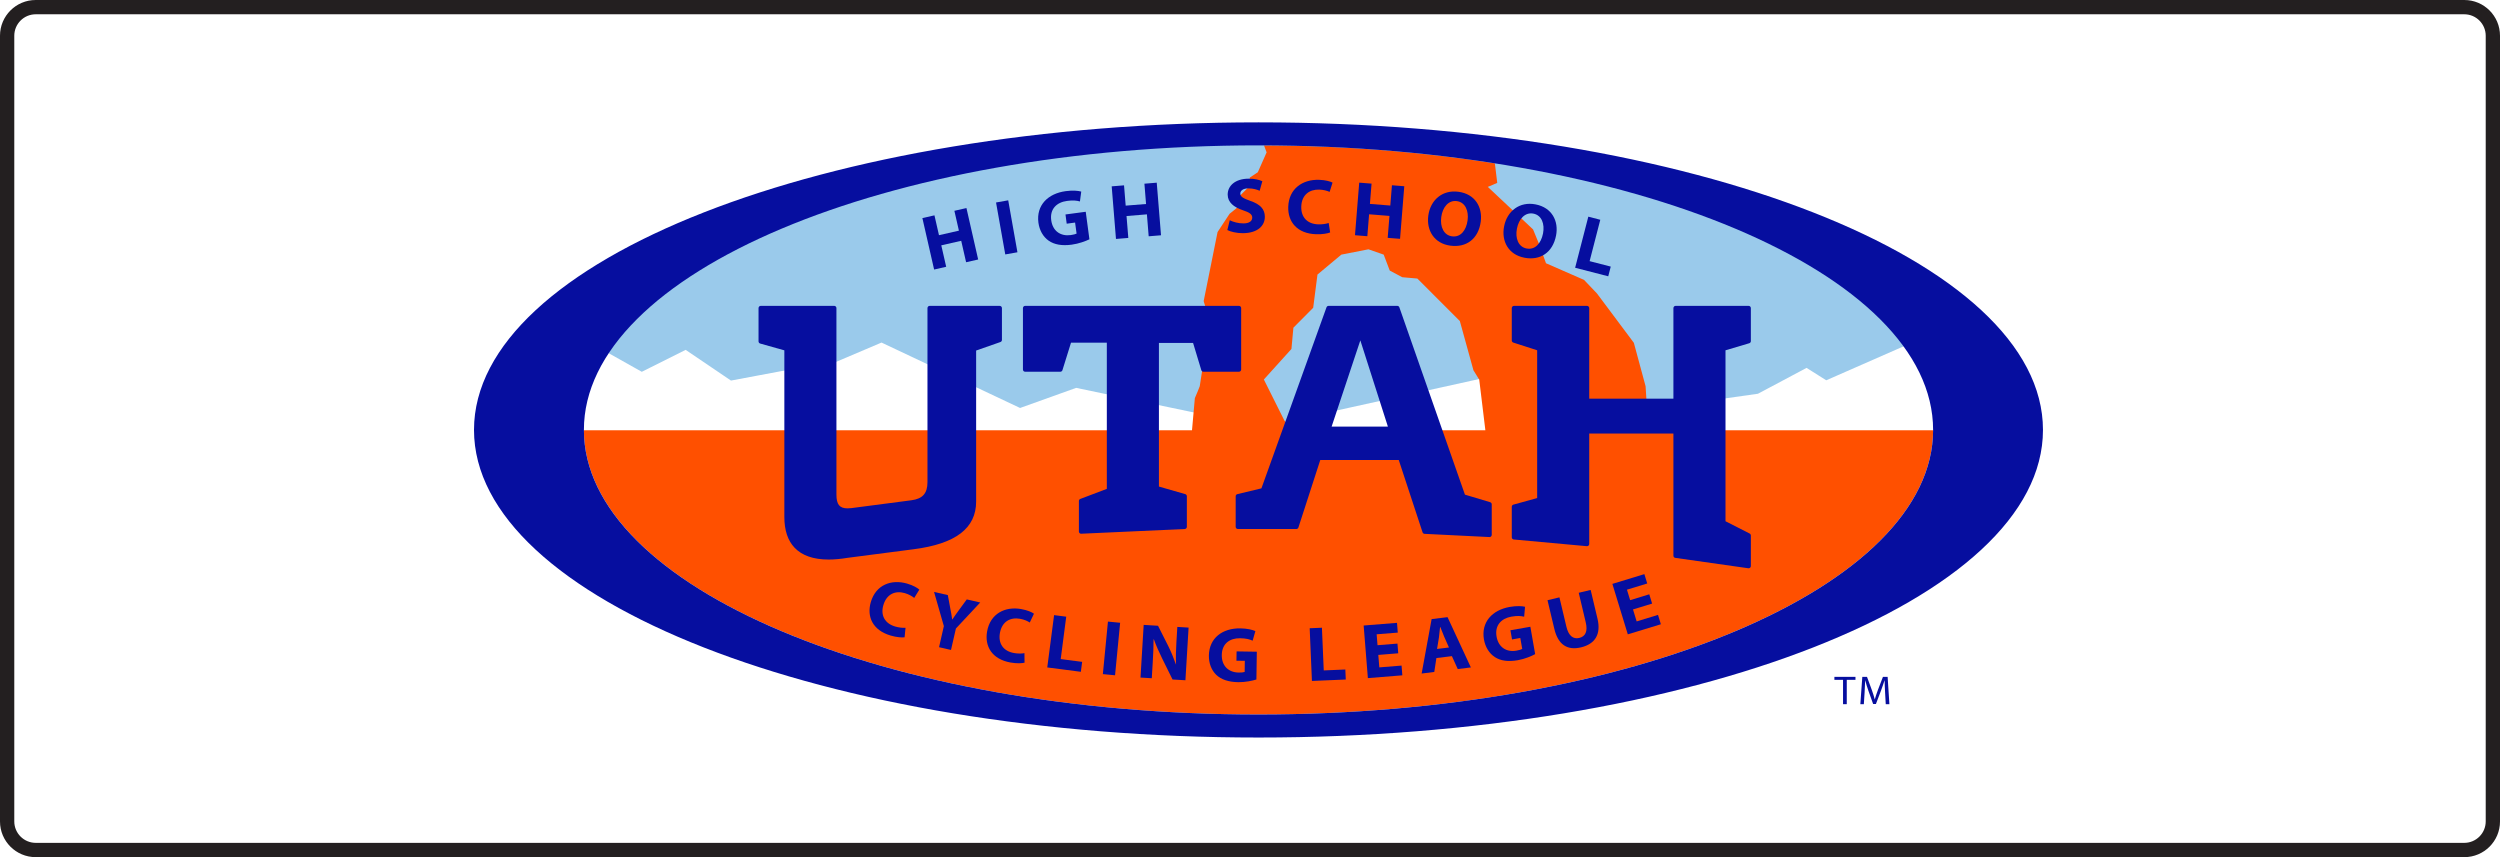 <?xml version="1.0" encoding="utf-8"?>
<!-- Generator: Adobe Illustrator 16.0.0, SVG Export Plug-In . SVG Version: 6.00 Build 0)  -->
<!DOCTYPE svg PUBLIC "-//W3C//DTD SVG 1.1//EN" "http://www.w3.org/Graphics/SVG/1.1/DTD/svg11.dtd">
<svg version="1.1" id="Layer_1" xmlns="http://www.w3.org/2000/svg" xmlns:xlink="http://www.w3.org/1999/xlink" x="0px" y="0px"
	 width="350px" height="120px" viewBox="0 0 350 120" enable-background="new 0 0 350 120" xml:space="preserve">
<g>
	<g>
		<g>
			<path fill="#060E9F" d="M258.027,95.178h-1.212V94.76h2.951v0.418h-1.219v3.408h-0.521V95.178z"/>
			<path fill="#060E9F" d="M263.91,96.904c-0.025-0.535-0.063-1.184-0.063-1.652h-0.013c-0.142,0.443-0.301,0.924-0.501,1.455
				l-0.706,1.855h-0.389l-0.649-1.822c-0.19-0.547-0.344-1.035-0.457-1.488h-0.01c-0.013,0.477-0.041,1.115-0.078,1.691
				l-0.106,1.643h-0.49l0.276-3.826h0.656l0.68,1.852c0.168,0.471,0.298,0.891,0.403,1.291h0.012
				c0.107-0.389,0.249-0.811,0.426-1.291l0.711-1.852h0.656l0.248,3.826h-0.511L263.91,96.904z"/>
		</g>
	</g>
	<g>
		<path fill="#3198C1" d="M277.344,63.561c-0.624-3.285-1.979-6.5-3.979-9.608l0.057,9.608H277.344z"/>
		<path fill="#9ACAEB" d="M89.85,52.052l6.14-3.072l6.345,4.299l9.827-1.842h3.068l8.185-3.479l19.395,9.159l7.855-2.816
			l29.264,6.116l1.613-1.715l28.041-6.189l19.147,5.074l17.383-2.463l6.809-3.622l2.752,1.739l12.639-5.548
			c-16.185-16.542-51.505-28.595-92.479-28.595c-41.354,0-76.941,12.271-92.919,29.053L89.85,52.052z"/>
	</g>
	<g>
		<path fill="#FF5000" d="M176.093,24.118l-1.123,0.743l-0.145,1.302l-1.479,1.486l0.232,1.117l-1.44,1.168l-1.68,2.552
			l-1.946,9.673l0.863,2.789l-1.411,9.12l-0.284,0.72l-0.402,0.949l-0.399,4.5H81.746c0.065,21.982,42.32,39.791,94.447,39.791
			c52.116,0,94.381-17.809,94.442-39.791h-39.095l-0.855-1.48l-0.305-4.692l-1.641-6.072l-5.163-6.907l-1.81-1.901l-5.326-2.331
			l-0.973-2.692l-0.84-2.046l-6.334-5.951l1.32-0.56l-0.331-2.734c-10.073-1.592-20.959-2.474-32.32-2.512l0.365,0.97
			L176.093,24.118z M181.076,45.877l2.771-2.789l0.599-4.65l3.341-2.79l3.798-0.745l2.133,0.745l0.847,2.231l1.752,0.932
			l2.112,0.186l5.95,5.951l1.904,6.893l0.81,1.303l0.859,7.094h-26.955l-1.173-1.337l-2.885-5.77l3.862-4.275L181.076,45.877z"/>
	</g>
	<path fill="#060E9F" d="M176.193,17.131c-60.664,0-109.832,19.272-109.832,43.059c0,23.789,49.168,43.064,109.832,43.064
		c60.649,0,109.823-19.275,109.823-43.064C286.017,36.404,236.843,17.131,176.193,17.131z M176.193,100.027
		c-52.168,0-94.447-17.834-94.447-39.837c0-21.997,42.279-39.839,94.447-39.839c52.155,0,94.442,17.842,94.442,39.839
		C270.636,82.193,228.349,100.027,176.193,100.027z"/>
	<g>
		<path fill="#060E9F" d="M130.823,30.148l0.634,2.778l2.79-0.635l-0.634-2.779l1.689-0.385l1.641,7.202l-1.688,0.384l-0.685-3.002
			l-2.789,0.636l0.684,3.002l-1.688,0.386l-1.643-7.203L130.823,30.148z"/>
		<path fill="#060E9F" d="M141.15,28.045l1.291,7.274l-1.704,0.302l-1.292-7.273L141.15,28.045z"/>
		<path fill="#060E9F" d="M152.519,33.502c-0.509,0.247-1.482,0.619-2.487,0.752c-1.391,0.185-2.439-0.017-3.226-0.564
			c-0.777-0.548-1.286-1.452-1.43-2.531c-0.313-2.432,1.342-4.071,3.838-4.401c0.983-0.134,1.765-0.05,2.16,0.063l-0.184,1.383
			c-0.443-0.128-0.969-0.188-1.805-0.075c-1.434,0.188-2.427,1.117-2.213,2.704c0.202,1.521,1.312,2.267,2.726,2.079
			c0.385-0.052,0.694-0.14,0.824-0.209l-0.21-1.545l-1.174,0.159l-0.17-1.292l2.835-0.378L152.519,33.502z"/>
		<path fill="#060E9F" d="M157.365,25.948l0.23,2.841l2.852-0.229l-0.229-2.843l1.726-0.141l0.598,7.363l-1.726,0.142l-0.249-3.072
			l-2.853,0.235l0.25,3.067l-1.727,0.141l-0.6-7.364L157.365,25.948z"/>
		<path fill="#060E9F" d="M172.167,30.836c0.458,0.226,1.19,0.45,1.933,0.442c0.796-0.007,1.215-0.327,1.212-0.822
			c-0.006-0.45-0.373-0.719-1.299-1.019c-1.28-0.428-2.128-1.103-2.138-2.186c-0.009-1.26,1.088-2.222,2.889-2.237
			c0.878-0.01,1.506,0.151,1.963,0.355l-0.376,1.341c-0.297-0.139-0.859-0.342-1.6-0.337c-0.752,0.002-1.113,0.35-1.109,0.721
			c0.003,0.471,0.427,0.677,1.433,1.04c1.359,0.472,1.994,1.145,2.003,2.199c0.009,1.239-0.963,2.298-3.07,2.313
			c-0.879,0.008-1.747-0.214-2.182-0.44L172.167,30.836z"/>
		<path fill="#060E9F" d="M186.222,32.541c-0.314,0.13-1.05,0.282-1.972,0.251c-2.654-0.089-3.968-1.736-3.895-3.848
			c0.083-2.519,1.998-3.846,4.319-3.77c0.902,0.028,1.581,0.229,1.882,0.391l-0.409,1.302c-0.336-0.153-0.822-0.3-1.447-0.323
			c-1.367-0.046-2.466,0.722-2.521,2.371c-0.049,1.48,0.829,2.443,2.369,2.493c0.534,0.02,1.108-0.06,1.466-0.192L186.222,32.541z"
			/>
		<path fill="#060E9F" d="M192.018,25.708l-0.229,2.839l2.854,0.229l0.229-2.84l1.727,0.137l-0.592,7.363l-1.731-0.136l0.249-3.071
			l-2.852-0.23l-0.246,3.072l-1.729-0.14l0.593-7.361L192.018,25.708z"/>
		<path fill="#060E9F" d="M203.046,34.392c-2.25-0.302-3.361-2.12-3.084-4.207c0.295-2.191,1.982-3.639,4.219-3.337
			c2.339,0.312,3.392,2.168,3.123,4.185c-0.324,2.414-2.021,3.661-4.248,3.36L203.046,34.392z M203.302,33.088
			c1.163,0.155,1.969-0.809,2.162-2.245c0.176-1.312-0.317-2.528-1.503-2.687c-1.186-0.159-2,0.859-2.185,2.229
			c-0.185,1.381,0.359,2.548,1.514,2.703H203.302z"/>
		<path fill="#060E9F" d="M213.403,36.077c-2.229-0.431-3.231-2.312-2.831-4.378c0.423-2.175,2.192-3.518,4.408-3.085
			c2.315,0.447,3.258,2.363,2.867,4.365c-0.463,2.388-2.231,3.53-4.436,3.102L213.403,36.077z M213.732,34.789
			c1.154,0.226,2.017-0.688,2.293-2.108c0.252-1.303-0.168-2.543-1.344-2.773c-1.171-0.229-2.047,0.741-2.311,2.097
			c-0.267,1.366,0.209,2.565,1.352,2.785H213.732z"/>
		<path fill="#060E9F" d="M222.365,30.333l1.675,0.435l-1.493,5.793l2.957,0.762l-0.35,1.359l-4.636-1.196L222.365,30.333z"/>
	</g>
	<g>
		<g>
			<path fill="#060E9F" d="M126.642,89.221c-0.332,0.049-1.074,0.014-1.952-0.244c-2.523-0.74-3.373-2.654-2.776-4.688
				c0.709-2.422,2.878-3.23,5.088-2.584c0.857,0.25,1.456,0.609,1.704,0.842l-0.716,1.162c-0.284-0.229-0.714-0.492-1.309-0.67
				c-1.3-0.385-2.545,0.088-3.01,1.678c-0.416,1.414,0.188,2.564,1.65,2.994c0.51,0.148,1.079,0.215,1.453,0.176L126.642,89.221z"/>
			<path fill="#060E9F" d="M131.466,90.609l0.675-2.953l-1.372-4.783l1.926,0.438l0.352,1.902c0.111,0.576,0.189,0.998,0.258,1.508
				l0.021,0.008c0.268-0.41,0.54-0.787,0.877-1.25l1.144-1.562l1.883,0.432l-3.402,3.639l-0.687,3.006L131.466,90.609z"/>
			<path fill="#060E9F" d="M143.436,92.775c-0.323,0.086-1.067,0.137-1.964-0.023c-2.593-0.461-3.648-2.271-3.278-4.352
				c0.438-2.484,2.505-3.535,4.771-3.131c0.878,0.154,1.516,0.443,1.789,0.65l-0.585,1.232c-0.31-0.201-0.764-0.416-1.376-0.523
				c-1.333-0.236-2.517,0.369-2.806,1.996c-0.257,1.461,0.47,2.535,1.969,2.799c0.524,0.094,1.098,0.094,1.467,0.016L143.436,92.775
				z"/>
			<path fill="#060E9F" d="M147.572,86.117l1.7,0.219l-0.773,5.934l3.001,0.391l-0.182,1.391l-4.702-0.611L147.572,86.117z"/>
			<path fill="#060E9F" d="M156.819,87.188l-0.712,7.352l-1.706-0.164l0.712-7.354L156.819,87.188z"/>
			<path fill="#060E9F" d="M159.671,94.859l0.444-7.375l2.008,0.123l1.412,2.797c0.404,0.803,0.79,1.75,1.09,2.604l0.021,0.002
				c-0.044-0.982-0.017-1.98,0.051-3.098l0.129-2.145l1.577,0.096l-0.444,7.373l-1.802-0.107l-1.452-2.939
				c-0.403-0.828-0.853-1.797-1.162-2.686l-0.044-0.002c-0.003,0.984-0.042,2.029-0.117,3.232l-0.133,2.219L159.671,94.859z"/>
			<path fill="#060E9F" d="M175.896,95.129c-0.533,0.168-1.54,0.389-2.545,0.377c-1.39-0.023-2.389-0.377-3.078-1.031
				c-0.68-0.66-1.05-1.631-1.029-2.717c0.048-2.449,1.909-3.824,4.405-3.787c0.979,0.012,1.734,0.213,2.104,0.383l-0.382,1.342
				c-0.416-0.191-0.923-0.33-1.756-0.342c-1.436-0.023-2.541,0.746-2.565,2.348c-0.024,1.533,0.955,2.436,2.366,2.457
				c0.384,0.006,0.699-0.031,0.837-0.086l0.022-1.557l-1.173-0.018l0.021-1.303l2.833,0.045L175.896,95.129z"/>
			<path fill="#060E9F" d="M183.355,87.955l1.714-0.074l0.256,5.979l3.022-0.131l0.062,1.404l-4.738,0.201L183.355,87.955z"/>
			<path fill="#060E9F" d="M195.752,91.461l-2.79,0.227l0.14,1.746l3.116-0.252l0.109,1.363l-4.825,0.391l-0.59-7.363l4.668-0.375
				l0.109,1.367l-2.959,0.236l0.123,1.529l2.791-0.227L195.752,91.461z"/>
			<path fill="#060E9F" d="M201.094,92.127l-0.294,1.945l-1.769,0.223l1.396-7.621l2.229-0.273l3.265,7.039l-1.837,0.227
				l-0.817-1.807L201.094,92.127z M202.855,90.648l-0.663-1.494c-0.179-0.418-0.383-0.959-0.547-1.369l-0.035,0.004
				c-0.046,0.447-0.099,1.016-0.159,1.457l-0.264,1.609L202.855,90.648z"/>
			<path fill="#060E9F" d="M214.922,91.578c-0.49,0.268-1.438,0.678-2.426,0.85c-1.37,0.242-2.418,0.082-3.219-0.436
				c-0.792-0.52-1.336-1.4-1.525-2.471c-0.415-2.418,1.155-4.119,3.612-4.551c0.968-0.172,1.744-0.123,2.141-0.023l-0.122,1.393
				c-0.446-0.111-0.968-0.152-1.789-0.01c-1.413,0.25-2.354,1.219-2.075,2.793c0.262,1.51,1.398,2.215,2.784,1.967
				c0.381-0.064,0.684-0.162,0.809-0.242l-0.273-1.533l-1.154,0.207l-0.224-1.285l2.789-0.492L214.922,91.578z"/>
			<path fill="#060E9F" d="M218.319,83.629l0.981,4.127c0.298,1.248,0.943,1.76,1.787,1.557c0.879-0.207,1.221-0.92,0.914-2.197
				l-0.979-4.127l1.669-0.398l0.959,4.029c0.525,2.219-0.376,3.551-2.309,4.01c-1.868,0.445-3.195-0.312-3.736-2.59l-0.955-4.01
				L218.319,83.629z"/>
			<path fill="#060E9F" d="M231.297,84.504l-2.678,0.816l0.513,1.678l2.99-0.914l0.401,1.311l-4.63,1.412l-2.16-7.062l4.479-1.369
				l0.402,1.312l-2.841,0.867l0.448,1.469l2.677-0.822L231.297,84.504z"/>
		</g>
	</g>
	<g>
		<g>
			<g>
				<path fill="#060E9F" d="M116.013,78.336c-2.12,0-3.722-0.553-4.766-1.65c-0.956-0.998-1.438-2.451-1.438-4.312V49.047
					l-3.39-0.953c-0.13-0.041-0.225-0.162-0.225-0.3v-4.661c0-0.168,0.138-0.312,0.306-0.312h10.291c0.17,0,0.309,0.144,0.309,0.312
					V69.24c0,1.389,0.436,1.93,1.56,1.93h0.001c0.172,0,0.357-0.012,0.56-0.037l8.364-1.094c1.585-0.205,2.261-0.967,2.261-2.541
					V43.133c0-0.168,0.137-0.312,0.308-0.312h9.807c0.172,0,0.31,0.144,0.31,0.312v4.458c0,0.13-0.084,0.248-0.206,0.291
					l-3.406,1.192v21.14c0,3.736-2.862,5.926-8.752,6.68l-9.269,1.205C117.698,78.256,116.809,78.336,116.013,78.336L116.013,78.336
					z"/>
			</g>
			<g>
				<path fill="#060E9F" d="M151.352,74.723c-0.077,0-0.153-0.029-0.21-0.084c-0.062-0.057-0.096-0.137-0.096-0.219v-4.283
					c0-0.129,0.076-0.242,0.198-0.287l3.712-1.408V47.969h-5.012l-1.203,3.859c-0.041,0.127-0.158,0.215-0.292,0.215h-4.93
					c-0.17,0-0.307-0.137-0.307-0.308v-8.603c0-0.168,0.137-0.312,0.307-0.312h29.935c0.171,0,0.309,0.144,0.309,0.312v8.603
					c0,0.171-0.138,0.308-0.309,0.308h-4.97c-0.14,0-0.259-0.088-0.298-0.215l-1.156-3.82h-4.78v20.109l3.691,1.062
					c0.129,0.039,0.22,0.158,0.22,0.295v4.279c0,0.168-0.128,0.301-0.292,0.309l-14.503,0.66
					C151.36,74.723,151.357,74.723,151.352,74.723L151.352,74.723z"/>
			</g>
			<g>
				<path fill="#060E9F" d="M208.54,75.188c-0.006,0-0.013,0-0.019,0l-9.087-0.451c-0.123-0.008-0.234-0.092-0.275-0.211
					l-3.334-10.129h-10.986l-3.062,9.455c-0.039,0.123-0.158,0.211-0.291,0.211h-8.185c-0.169,0-0.306-0.135-0.306-0.309v-4.279
					c0-0.139,0.097-0.266,0.233-0.295l3.372-0.811l9.109-25.34c0.043-0.123,0.159-0.207,0.287-0.207h9.63
					c0.132,0,0.246,0.088,0.287,0.211l9.178,26.217l3.535,1.059c0.128,0.041,0.217,0.158,0.217,0.295v4.281
					c0,0.08-0.034,0.16-0.096,0.221C208.691,75.16,208.616,75.188,208.54,75.188L208.54,75.188z M186.426,59.726h7.88l-3.859-12.073
					L186.426,59.726L186.426,59.726z"/>
			</g>
			<g>
				<path fill="#060E9F" d="M244.812,79.559c-0.013,0-0.028,0-0.044-0.002l-10.23-1.455c-0.148-0.018-0.261-0.146-0.261-0.303
					V60.692h-11.785v15.466c0,0.086-0.036,0.17-0.099,0.229c-0.062,0.057-0.146,0.084-0.236,0.078l-10.229-0.936
					c-0.156-0.014-0.279-0.148-0.279-0.307v-4.281c0-0.137,0.093-0.256,0.226-0.295l3.327-0.918V49.04l-3.339-1.079
					c-0.127-0.041-0.214-0.157-0.214-0.291v-4.536c0-0.168,0.138-0.312,0.308-0.312h10.229c0.171,0,0.307,0.144,0.307,0.312v12.676
					h11.785V43.133c0-0.168,0.138-0.312,0.305-0.312h10.23c0.169,0,0.307,0.144,0.307,0.312v4.624c0,0.138-0.088,0.257-0.221,0.296
					l-3.329,0.99v23.931l3.382,1.721c0.103,0.057,0.168,0.162,0.168,0.275v4.279c0,0.092-0.038,0.174-0.104,0.232
					C244.958,79.533,244.888,79.559,244.812,79.559L244.812,79.559z"/>
			</g>
		</g>
	</g>
</g>
<g>
	<path fill="#231F20" d="M345,2c1.654,0,3,1.346,3,3v110c0,1.654-1.346,3-3,3H5c-1.654,0-3-1.346-3-3V5c0-1.654,1.346-3,3-3H345
		 M345,0H5C2.239,0,0,2.239,0,5v110c0,2.762,2.239,5,5,5h340c2.762,0,5-2.238,5-5V5C350,2.239,347.762,0,345,0L345,0z"/>
</g>
<g>
</g>
<g>
</g>
<g>
</g>
<g>
</g>
<g>
</g>
<g>
</g>
</svg>
